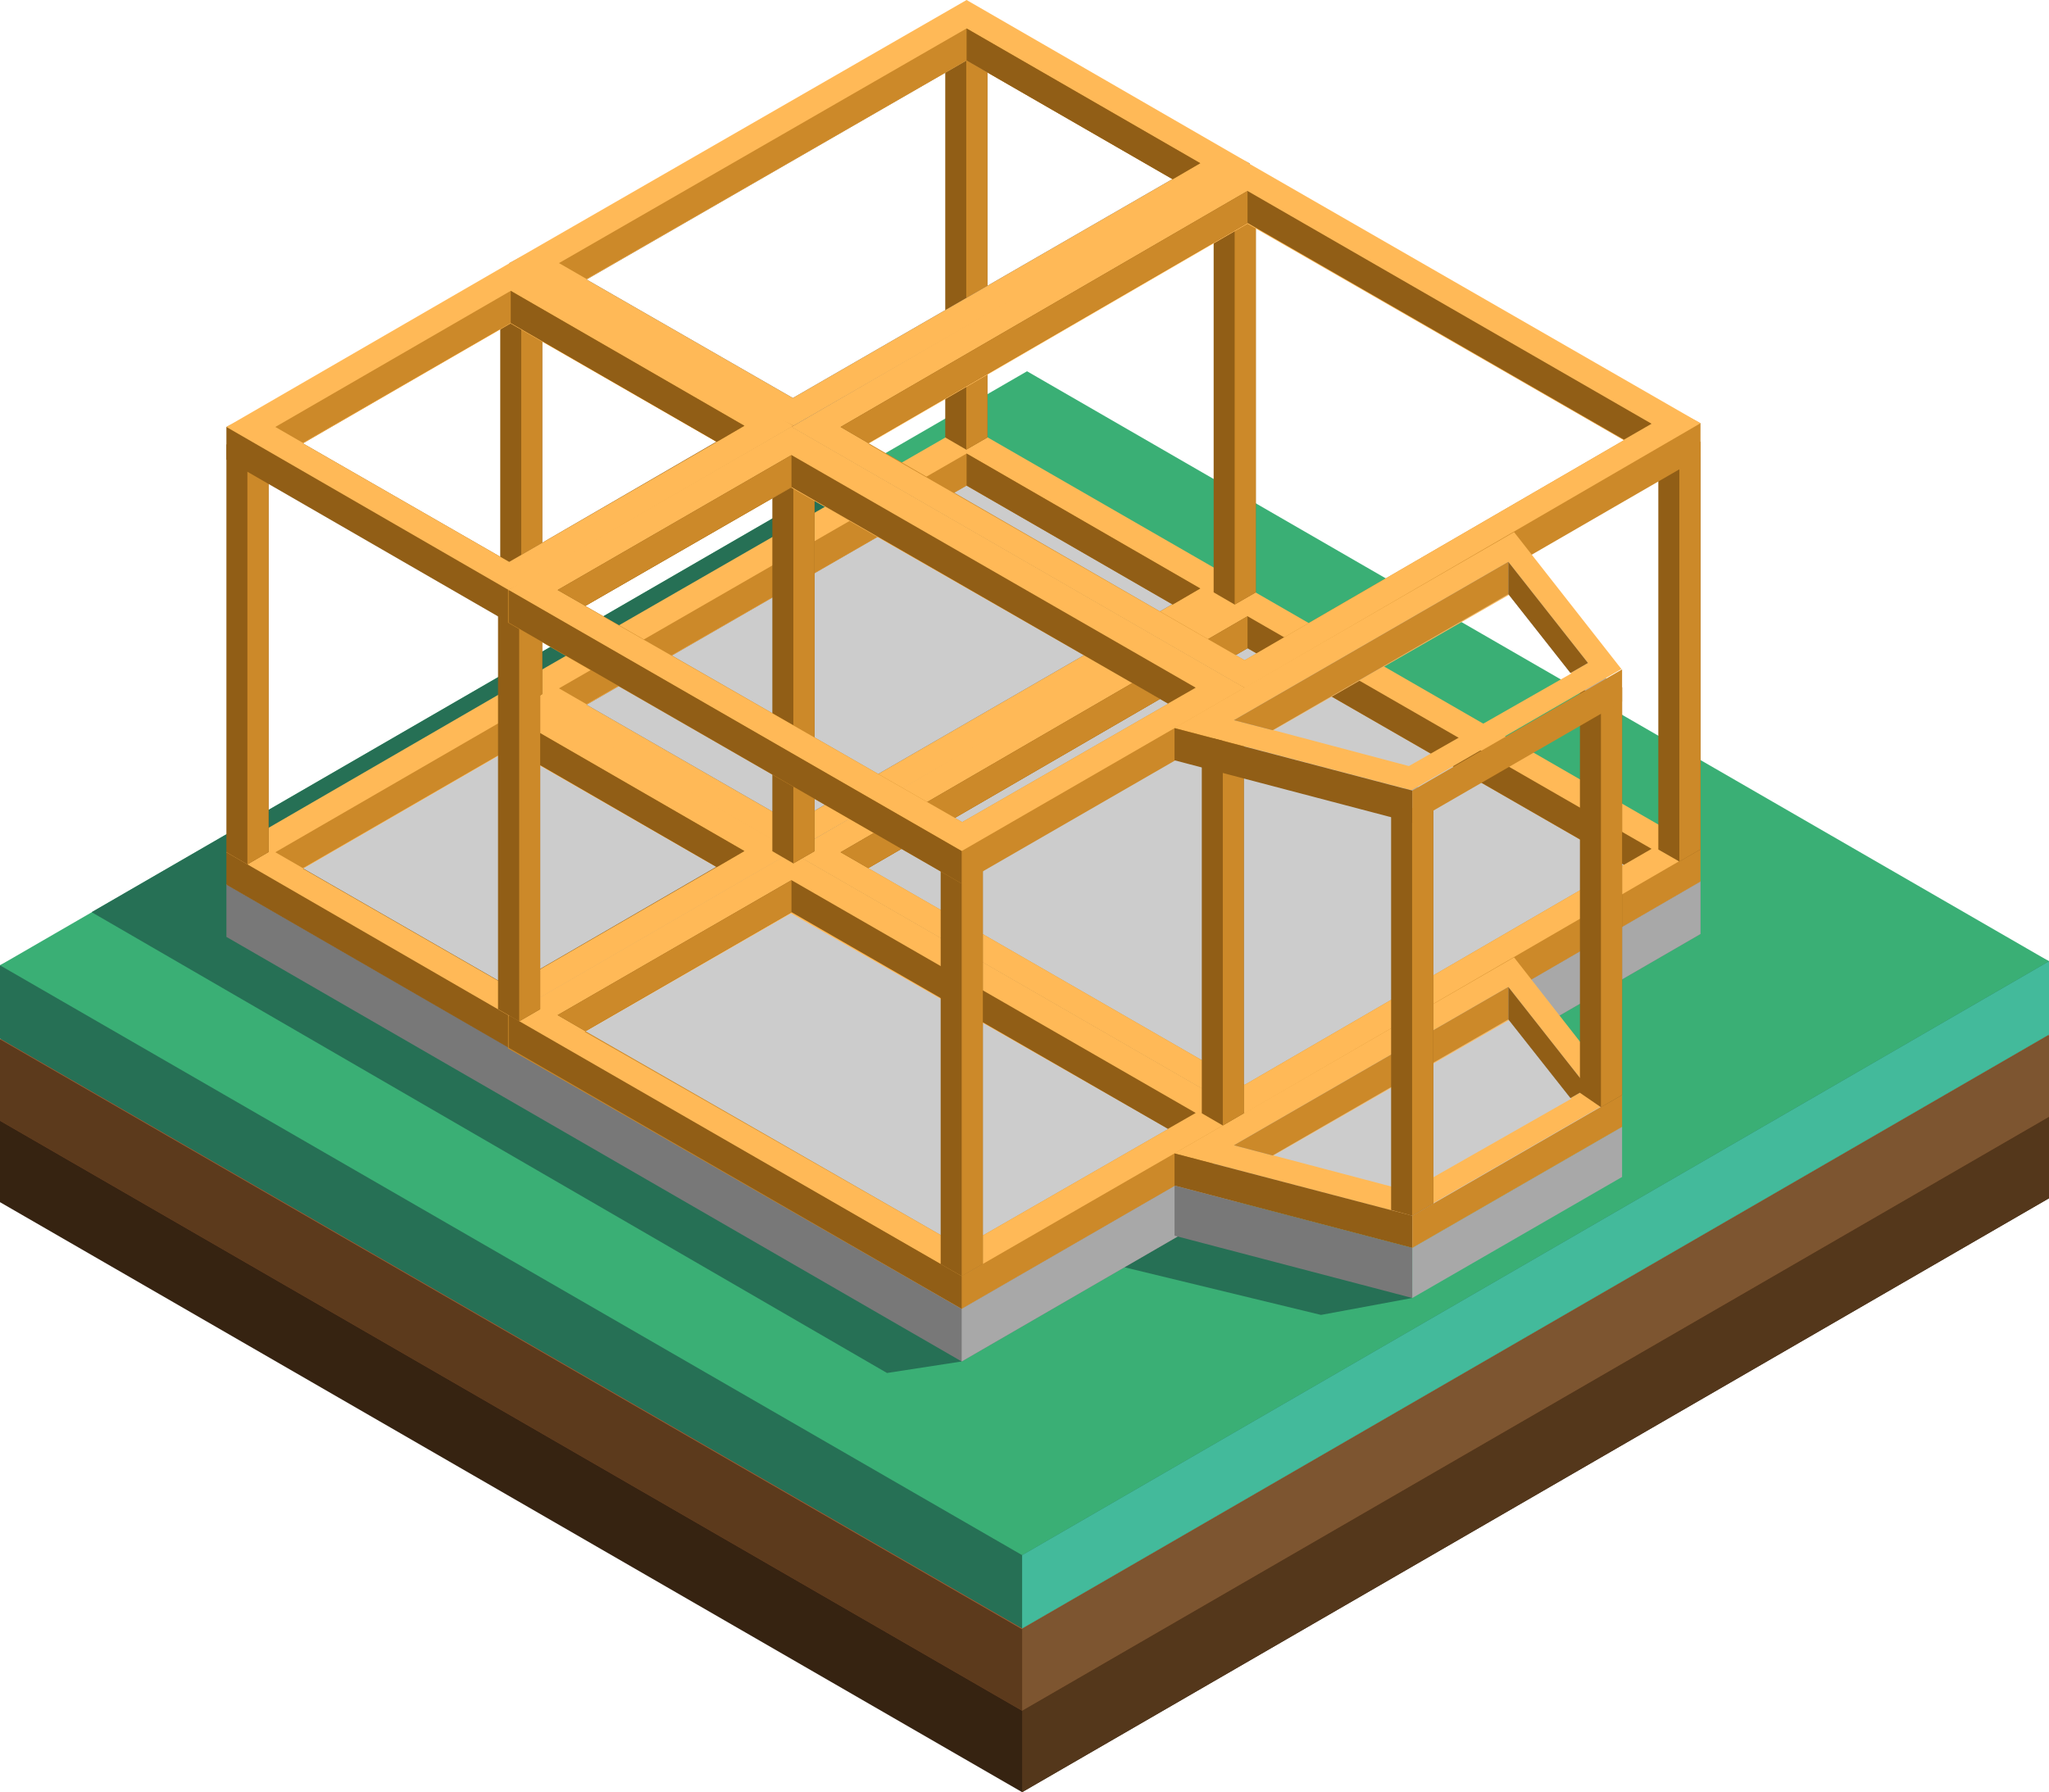 <?xml version="1.0" encoding="UTF-8"?> <svg xmlns="http://www.w3.org/2000/svg" viewBox="0 0 121 105.86"> <title>Каркас</title> <g id="Слой_2" data-name="Слой 2"> <g id="Layer"> <polygon points="60.36 105.86 0 71.01 0 66.2 60.65 35.45 121 65.97 121 70.78 60.36 105.86" style="fill:#362311"></polygon> <polygon points="60.36 101.05 0 66.2 60.65 31.12 121 65.97 60.36 101.05" style="fill:#7b4527"></polygon> <polygon points="60.36 105.86 60.36 101.05 121 65.97 121 70.78 60.36 105.86" style="fill:#54371b"></polygon> <polygon points="60.36 101.05 0 66.2 0 61.39 60.65 30.64 121 61.16 121 65.97 60.36 101.05" style="fill:#5c3a1c"></polygon> <polygon points="60.36 96.24 0 61.39 60.65 26.31 121 61.16 60.36 96.24" style="fill:#a35c34"></polygon> <polygon points="60.36 101.05 60.36 96.24 121 61.16 121 65.97 60.36 101.05" style="fill:#7d5530"></polygon> <polygon points="60.36 96.19 0 61.35 0 57.02 60.65 26.26 121 56.78 121 61.11 60.36 96.19" style="fill:#267055"></polygon> <polygon points="60.36 91.86 0 57.02 60.65 21.93 121 56.78 60.36 91.86" style="fill:#3aaf75"></polygon> <polygon points="56.79 80.42 52.38 81.1 5.41 53.88 50.6 27.74 57.08 28.68 56.79 80.42" style="fill:#267055"></polygon> <polygon points="83.4 76.67 78.01 77.67 64.56 74.41 70.98 70.03 83.4 76.67" style="fill:#267055"></polygon> <polygon points="60.36 96.19 60.36 91.86 121 56.78 121 61.11 60.36 96.19" style="fill:#43ba9b"></polygon> <polygon points="56.79 80.42 13.37 55.34 13.37 52.24 57 30.11 100.42 52.07 100.42 55.17 56.79 80.42" style="fill:#787878"></polygon> <polygon points="56.79 77.31 13.37 52.24 57 27 100.42 52.07 56.79 77.31" style="fill:#ccc"></polygon> <polygon points="56.79 80.42 56.79 77.31 100.42 52.07 100.42 55.17 56.79 80.42" style="fill:#a8a8a8"></polygon> <path d="M57.08,26.32l-27,14.34v1.92l16.71,9.65,27-15.54V34.76Zm0,2.36,12.17,7L46.82,48.63l-12.18-7Z" style="fill:#5e5e5e"></path> <path d="M57.08,25.12l-27,15.54L46.82,50.3l27-15.54ZM46.82,48.63l-12.18-7L57.08,28.68l12.17,7Z" style="fill:#ffb957"></path> <polygon points="70.88 34.76 69.25 35.71 57.08 28.68 34.64 41.6 33.01 40.66 57.08 26.79 70.88 34.76" style="fill:#cc8929"></polygon> <polygon points="46.82 52.23 46.82 50.3 73.78 34.76 73.78 36.69 46.82 52.23" style="fill:#8e8e8e"></polygon> <polygon points="57.08 26.79 57.08 28.68 69.25 35.71 70.88 34.76 57.08 26.79" style="fill:#915e16"></polygon> <path d="M30.15,41.83,13.37,50.34v1.92l16.7,9.65L46.86,52.2V50.27Zm0,2.36,12.17,7-12.25,7.1-12.18-7Z" style="fill:#915e16"></path> <path d="M30.15,40.62,13.37,50.34,30.07,60l16.79-9.71Zm-.08,17.69-12.18-7,12.26-7.09,12.17,7Z" style="fill:#ffb957"></path> <polygon points="43.96 50.27 42.33 51.22 30.16 44.19 17.89 51.28 16.26 50.34 30.16 42.3 43.96 50.27" style="fill:#cc8929"></polygon> <polygon points="30.07 61.91 30.07 59.98 46.86 50.27 46.86 52.2 30.07 61.91" style="fill:#8e8e8e"></polygon> <polygon points="30.16 42.3 30.16 44.19 42.33 51.22 43.96 50.27 30.16 42.3" style="fill:#915e16"></polygon> <polygon points="83.4 73.71 69.36 70.03 73.07 60.6 89.41 58.45 95.79 66.56 83.4 73.71" style="fill:#ccc"></polygon> <polygon points="83.4 73.71 83.4 76.67 69.36 72.99 69.36 70.03 83.4 73.71" style="fill:#787878"></polygon> <polygon points="95.79 66.56 95.79 69.52 83.4 76.67 83.4 73.71 95.79 66.56" style="fill:#a8a8a8"></polygon> <path d="M46.74,50.34v1.93L73.5,67.68l26.92-15.61V50.14L73.67,35.92Zm49.16.74-22.4,13L51.27,51.28l22.4-13Z" style="fill:#cc8929"></path> <path d="M46.74,50.34,73.5,65.76l26.92-15.62L73.67,34.72Zm4.53.94,22.4-13L95.9,51.08l-22.4,13Z" style="fill:#ffb957"></path> <polygon points="49.64 50.34 51.27 51.28 73.67 38.29 95.9 51.08 97.53 50.14 73.67 36.4 49.64 50.34" style="fill:#915e16"></polygon> <polygon points="73.5 67.68 73.5 65.76 46.74 50.34 46.74 52.27 73.5 67.68" style="fill:#5e5e5e"></polygon> <polygon points="73.67 36.4 73.67 38.29 51.27 51.28 49.64 50.34 73.67 36.4" style="fill:#cc8929"></polygon> <path d="M30,60v1.93L56.79,77.31,73.5,67.66V65.74L46.74,51.52ZM69,66.68l-12.18,7L34.57,60.91l12.17-7Z" style="fill:#cc8929"></path> <path d="M30,60,56.79,75.38,73.5,65.74,46.74,50.32Zm4.53.95,12.17-7L69,66.68l-12.18,7Z" style="fill:#ffb957"></path> <polygon points="32.93 59.96 34.57 60.91 46.74 53.88 68.97 66.68 70.61 65.74 46.74 51.99 32.93 59.96" style="fill:#915e16"></polygon> <polygon points="56.79 77.31 56.79 75.38 30.04 59.96 30.04 61.89 56.79 77.31" style="fill:#915e16"></polygon> <polygon points="46.74 51.99 46.74 53.88 34.57 60.91 32.93 59.96 46.74 51.99" style="fill:#cc8929"></polygon> <path d="M89.41,56.55,69.35,68.13l14,3.68,12.4-7.15ZM83.2,70.36l-8-2.11,13.92-8,3.67,4.65Z" style="fill:#ffb957"></path> <polygon points="93.77 64.27 92.74 64.86 89.07 60.21 75.15 68.25 72.87 67.65 89.07 58.3 93.77 64.27" style="fill:#a8a8a8"></polygon> <polygon points="83.4 71.81 83.4 73.71 69.36 70.03 69.36 68.13 83.4 71.81" style="fill:#915e16"></polygon> <polygon points="95.79 64.66 95.79 66.56 83.4 73.71 83.4 71.81 95.79 64.66" style="fill:#cc8929"></polygon> <polygon points="89.07 58.3 89.07 60.21 92.74 64.86 93.77 64.27 89.07 58.3" style="fill:#915e16"></polygon> <polygon points="89.07 58.3 72.87 67.65 75.15 68.25 89.07 60.21 89.07 58.3" style="fill:#cc8929"></polygon> <polygon points="14.61 51.06 13.37 50.34 13.37 26.26 14.62 25.63 15.86 26.26 15.86 50.33 14.61 51.06" style="fill:#915e16"></polygon> <polygon points="14.61 26.98 13.37 26.26 14.62 25.54 15.86 26.26 14.61 26.98" style="fill:#adadad"></polygon> <polygon points="14.61 51.06 14.61 26.98 15.86 26.26 15.86 50.33 14.61 51.06" style="fill:#cc8929"></polygon> <polygon points="30.78 41.73 29.54 41.01 29.54 16.93 30.78 16.3 32.02 16.93 32.02 41 30.78 41.73" style="fill:#915e16"></polygon> <polygon points="30.78 17.65 29.54 16.93 30.78 16.21 32.02 16.93 30.78 17.65" style="fill:#adadad"></polygon> <polygon points="30.78 41.73 30.78 17.65 32.02 16.93 32.02 41 30.78 41.73" style="fill:#cc8929"></polygon> <polygon points="56.79 75.38 55.55 74.67 55.55 50.59 56.8 49.96 58.04 50.59 58.04 74.66 56.79 75.38" style="fill:#915e16"></polygon> <polygon points="56.79 51.31 55.55 50.59 56.8 49.87 58.04 50.59 56.79 51.31" style="fill:#adadad"></polygon> <polygon points="56.79 75.38 56.79 51.31 58.04 50.59 58.04 74.66 56.79 75.38" style="fill:#cc8929"></polygon> <polygon points="72.21 66.48 70.97 65.76 70.97 41.69 72.21 41.05 73.45 41.68 73.45 65.76 72.21 66.48" style="fill:#915e16"></polygon> <polygon points="72.21 42.4 70.97 41.69 72.21 40.97 73.45 41.68 72.21 42.4" style="fill:#adadad"></polygon> <polygon points="72.21 66.48 72.21 42.4 73.45 41.68 73.45 65.76 72.21 66.48" style="fill:#cc8929"></polygon> <polygon points="99.17 50.89 97.93 50.18 97.93 26.1 99.18 25.47 100.42 26.1 100.42 50.17 99.17 50.89" style="fill:#915e16"></polygon> <polygon points="99.17 26.82 97.93 26.1 99.18 25.38 100.42 26.1 99.17 26.82" style="fill:#adadad"></polygon> <polygon points="99.17 50.89 99.17 26.82 100.42 26.1 100.42 50.17 99.17 50.89" style="fill:#cc8929"></polygon> <polygon points="57.06 26.56 55.82 25.84 55.82 1.77 57.07 1.14 58.31 1.77 58.31 25.84 57.06 26.56" style="fill:#915e16"></polygon> <polygon points="57.06 2.49 55.82 1.77 57.07 1.05 58.31 1.77 57.06 2.49" style="fill:#adadad"></polygon> <polygon points="57.06 26.56 57.06 2.49 58.31 1.77 58.31 25.84 57.06 26.56" style="fill:#cc8929"></polygon> <polygon points="30.66 60.33 29.41 59.61 29.41 35.54 30.66 34.9 31.9 35.53 31.9 59.61 30.66 60.33" style="fill:#915e16"></polygon> <polygon points="30.66 36.25 29.41 35.54 30.66 34.81 31.9 35.53 30.66 36.25" style="fill:#adadad"></polygon> <polygon points="30.66 60.33 30.66 36.25 31.9 35.53 31.9 59.61 30.66 60.33" style="fill:#cc8929"></polygon> <polygon points="72.91 35.71 71.67 34.99 71.67 10.92 72.92 10.28 74.16 10.91 74.16 34.99 72.91 35.71" style="fill:#915e16"></polygon> <polygon points="72.91 11.63 71.67 10.92 72.92 10.19 74.16 10.91 72.91 11.63" style="fill:#adadad"></polygon> <polygon points="72.91 35.71 72.91 11.63 74.16 10.91 74.16 34.99 72.91 35.71" style="fill:#cc8929"></polygon> <polygon points="46.85 51 45.61 50.28 45.61 26.21 46.86 25.58 48.1 26.2 48.1 50.28 46.85 51" style="fill:#915e16"></polygon> <polygon points="46.85 26.93 45.61 26.21 46.86 25.49 48.1 26.2 46.85 26.93" style="fill:#adadad"></polygon> <polygon points="46.85 51 46.85 26.93 48.1 26.2 48.1 50.28 46.85 51" style="fill:#cc8929"></polygon> <polygon points="83.39 71.81 82.15 71.47 82.15 47.02 83.4 46.39 84.64 47.02 84.64 71.09 83.39 71.81" style="fill:#915e16"></polygon> <polygon points="83.39 47.74 82.15 47.02 83.4 46.3 84.64 47.02 83.39 47.74" style="fill:#adadad"></polygon> <polygon points="83.39 71.81 83.39 47.74 84.64 47.02 84.64 71.09 83.39 71.81" style="fill:#cc8929"></polygon> <polygon points="94.54 65.4 93.3 64.55 93.3 40.61 94.55 39.97 95.79 40.6 95.79 64.68 94.54 65.4" style="fill:#915e16"></polygon> <polygon points="94.54 41.32 93.3 40.61 94.55 39.88 95.79 40.6 94.54 41.32" style="fill:#adadad"></polygon> <polygon points="94.54 65.4 94.54 41.32 95.79 40.6 95.79 64.68 94.54 65.4" style="fill:#cc8929"></polygon> <path d="M57.08,1.2l-27,14.34v1.93l16.71,9.64,27-15.53V9.65Zm0,2.37,12.17,7L46.82,23.51l-12.18-7Z" style="fill:#5e5e5e"></path> <path d="M57.08,0l-27,15.54,16.71,9.65,27-15.54ZM46.82,23.51l-12.18-7L57.08,3.57l12.17,7Z" style="fill:#ffb957"></path> <polygon points="70.88 9.64 69.25 10.59 57.08 3.57 34.64 16.48 33.01 15.54 57.08 1.68 70.88 9.64" style="fill:#cc8929"></polygon> <polygon points="46.82 27.11 46.82 25.19 73.78 9.65 73.78 11.57 46.82 27.11" style="fill:#8e8e8e"></polygon> <polygon points="57.08 1.68 57.08 3.57 69.25 10.59 70.88 9.64 57.08 1.68" style="fill:#915e16"></polygon> <path d="M30.15,16.71,13.37,25.22v1.93l16.7,9.64,16.79-9.71V25.15Zm0,2.37,12.17,7L30.07,33.19l-12.18-7Z" style="fill:#915e16"></path> <path d="M30.15,15.51,13.37,25.22l16.7,9.65,16.79-9.72Zm-.08,17.68-12.18-7,12.26-7.08,12.17,7Z" style="fill:#ffb957"></path> <polygon points="43.96 25.15 42.33 26.1 30.16 19.08 17.89 26.16 16.26 25.22 30.16 17.18 43.96 25.15" style="fill:#cc8929"></polygon> <polygon points="30.07 36.79 30.07 34.87 46.86 25.16 46.86 27.08 30.07 36.79" style="fill:#8e8e8e"></polygon> <polygon points="30.16 17.18 30.16 19.08 42.33 26.1 43.96 25.15 30.16 17.18" style="fill:#915e16"></polygon> <path d="M46.74,25.22v1.93L73.5,42.57,100.42,27V25L73.67,10.81ZM95.9,26,73.5,39,51.27,26.17l22.4-13Z" style="fill:#cc8929"></path> <path d="M46.74,25.22,73.5,40.64,100.42,25,73.67,9.61Zm4.53,1,22.4-13L95.9,26,73.5,39Z" style="fill:#ffb957"></path> <polygon points="49.64 25.22 51.27 26.17 73.67 13.17 95.9 25.97 97.53 25.03 73.67 11.28 49.64 25.22" style="fill:#915e16"></polygon> <polygon points="73.5 42.57 73.5 40.64 46.74 25.22 46.74 27.15 73.5 42.57" style="fill:#5e5e5e"></polygon> <polygon points="73.67 11.28 73.67 13.17 51.27 26.17 49.64 25.22 73.67 11.28" style="fill:#cc8929"></polygon> <path d="M30,34.85v1.93L56.79,52.19,73.5,42.55V40.62L46.74,26.4ZM69,41.56l-12.18,7L34.57,35.79l12.17-7Z" style="fill:#cc8929"></path> <path d="M30,34.85,56.79,50.27,73.5,40.62,46.74,25.2Zm4.53.94,12.17-7L69,41.56l-12.18,7Z" style="fill:#ffb957"></path> <polygon points="32.93 34.85 34.57 35.79 46.74 28.77 68.97 41.56 70.61 40.62 46.74 26.88 32.93 34.85" style="fill:#915e16"></polygon> <polygon points="56.79 52.19 56.79 50.27 30.04 34.85 30.04 36.78 56.79 52.19" style="fill:#915e16"></polygon> <polygon points="46.74 26.88 46.74 28.77 34.57 35.79 32.93 34.85 46.74 26.88" style="fill:#cc8929"></polygon> <path d="M89.41,31.43,69.35,43l14,3.68,12.4-7.16ZM83.2,45.25l-8-2.12,13.92-8,3.67,4.65Z" style="fill:#ffb957"></path> <polygon points="93.77 39.16 92.74 39.75 89.07 35.09 75.15 43.13 72.87 42.54 89.07 33.19 93.77 39.16" style="fill:#a8a8a8"></polygon> <polygon points="83.4 46.7 83.4 48.6 69.36 44.91 69.36 43.01 83.4 46.7" style="fill:#915e16"></polygon> <polygon points="95.79 39.54 95.79 41.44 83.4 48.6 83.4 46.7 95.79 39.54" style="fill:#cc8929"></polygon> <polygon points="89.07 33.19 89.07 35.09 92.74 39.75 93.77 39.16 89.07 33.19" style="fill:#915e16"></polygon> <polygon points="89.07 33.19 72.87 42.54 75.15 43.13 89.07 35.09 89.07 33.19" style="fill:#cc8929"></polygon> </g> </g> </svg> 